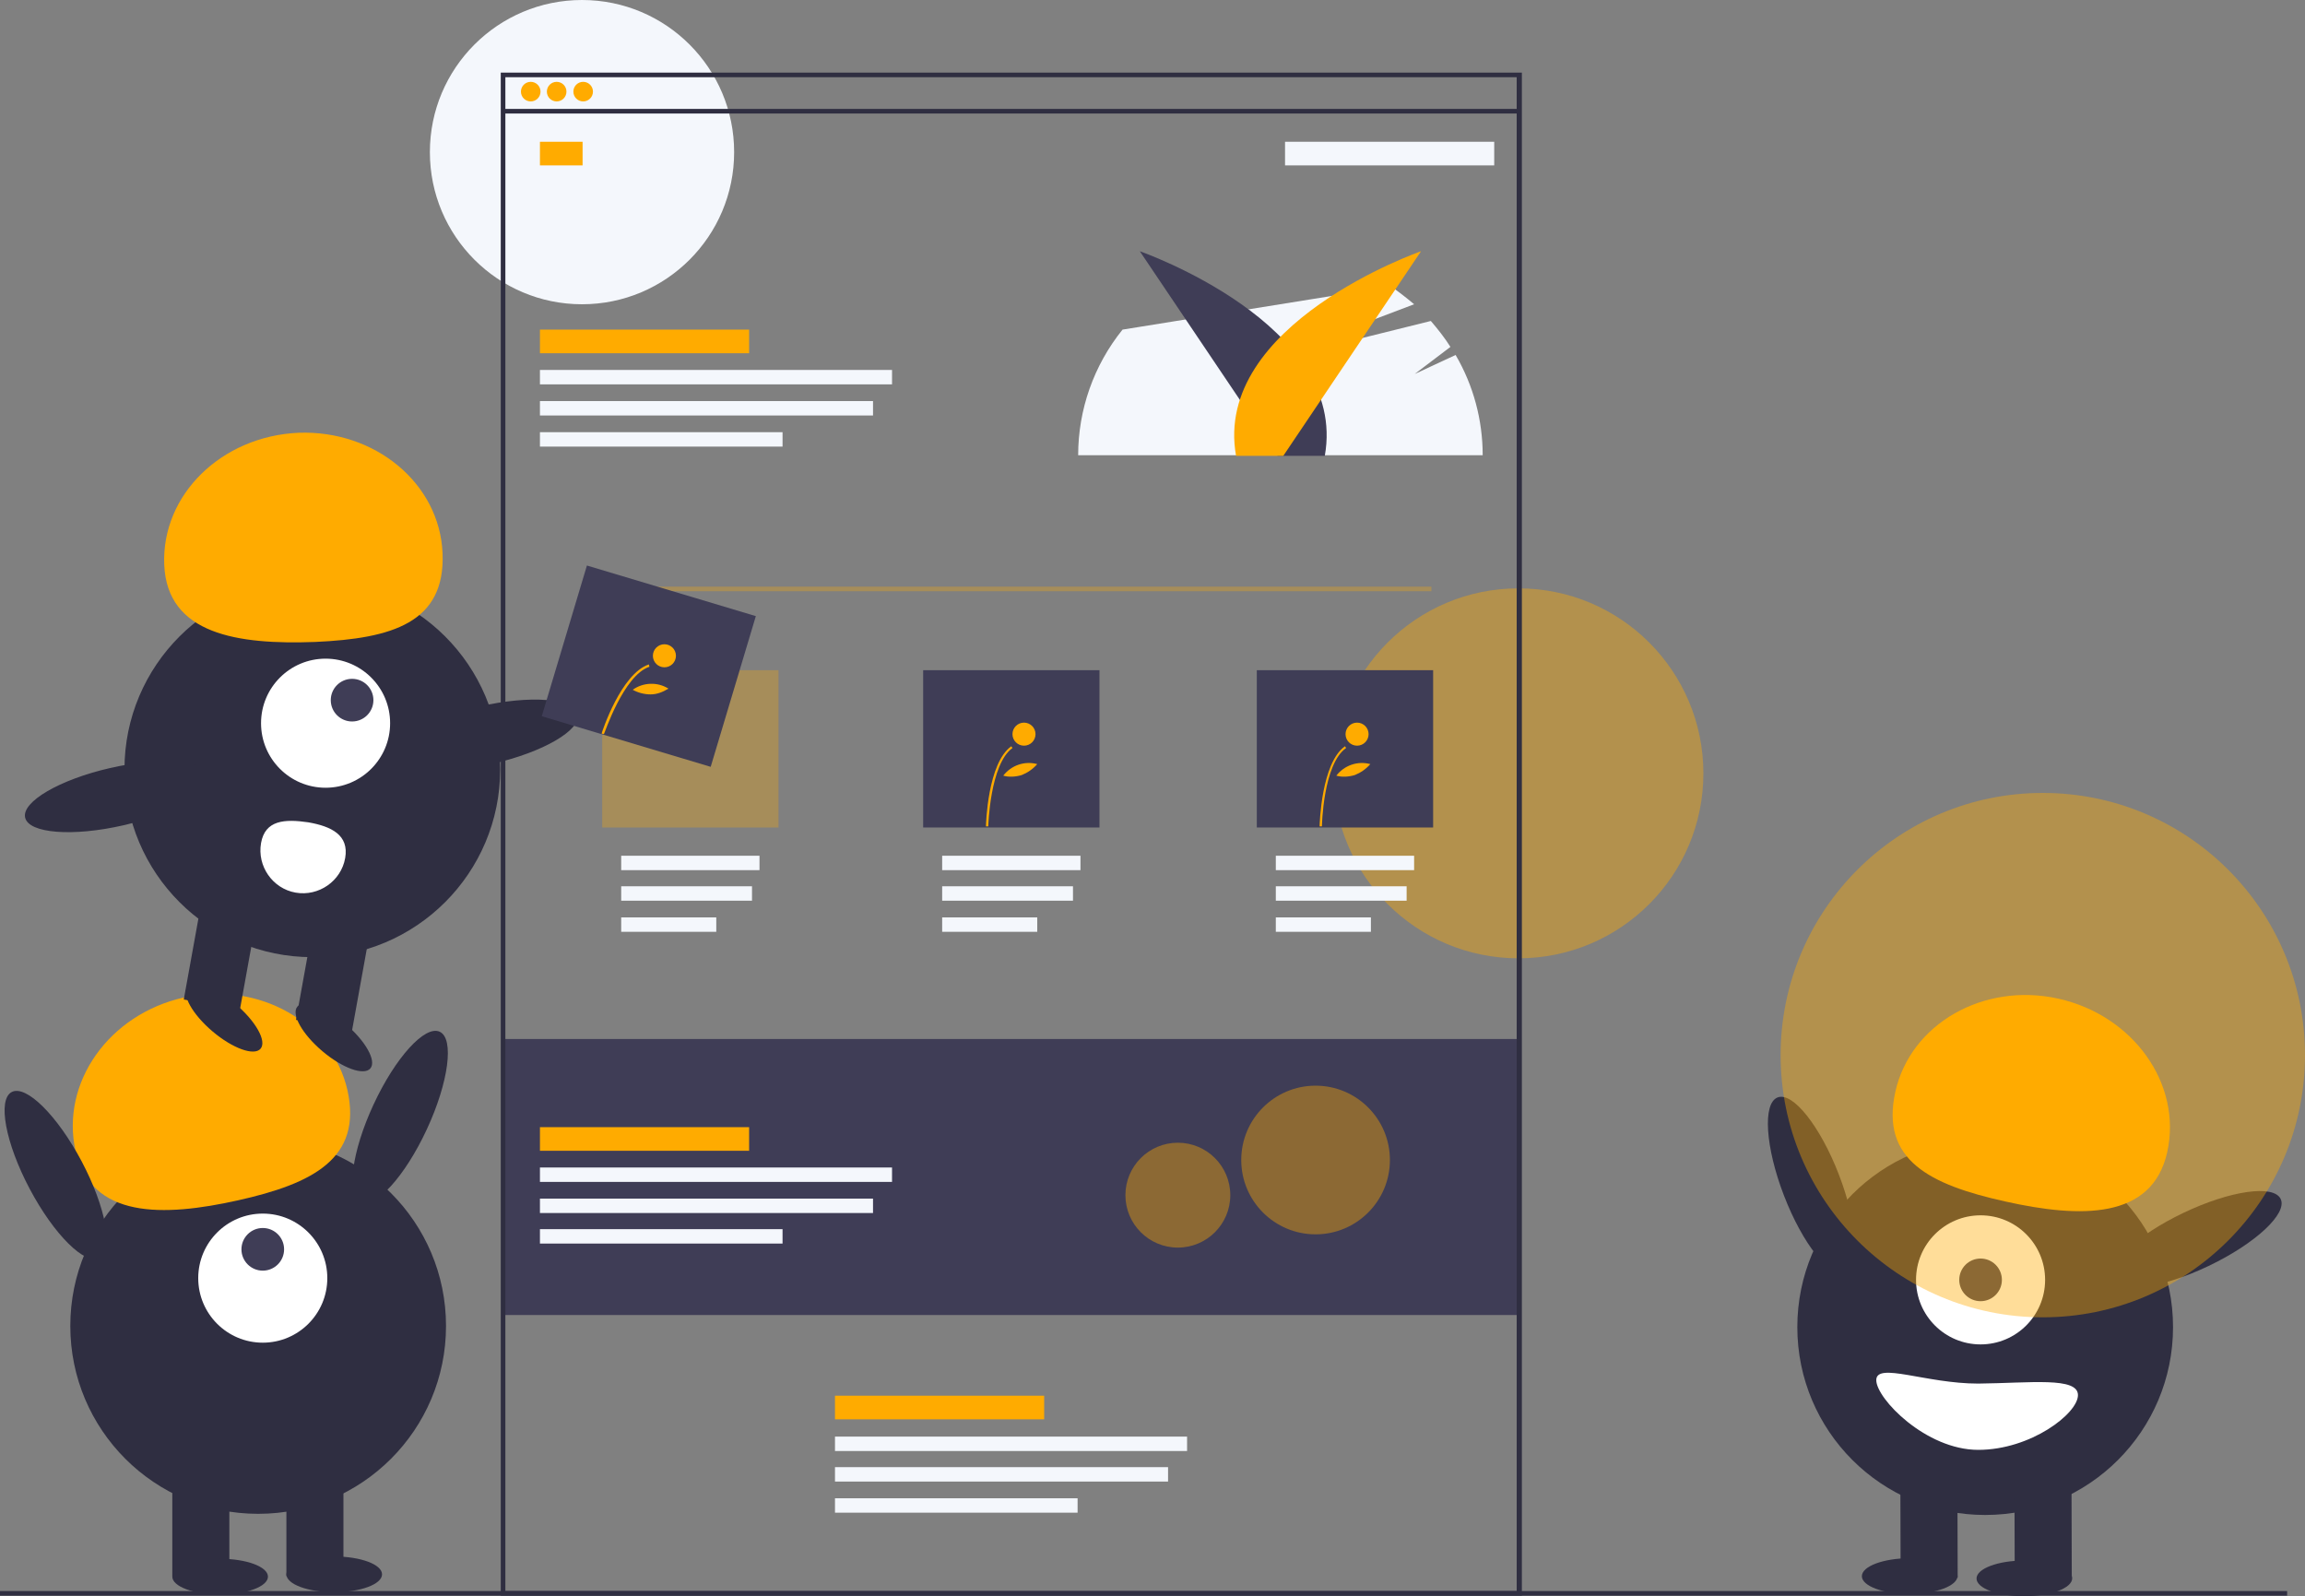 <?xml version="1.0" encoding="UTF-8"?> <!-- Generator: Adobe Illustrator 24.0.0, SVG Export Plug-In . SVG Version: 6.00 Build 0) --> <svg xmlns="http://www.w3.org/2000/svg" xmlns:xlink="http://www.w3.org/1999/xlink" version="1.1" id="ab0c8d57-73b5-4efc-a896-a2305a232bd8" x="0px" y="0px" viewBox="0 0 400 277" style="enable-background:new 0 0 400 277;" xml:space="preserve"><rect x="0" y="0" width="400" height="277" fill="#808080" stroke="none"/> <style type="text/css"> .st0{fill:#F4F7FC;enable-background:new ;} .st1{opacity:0.4;fill:#FFAB00;enable-background:new ;} .st2{fill:#3F3D56;} .st3{fill:#2F2E41;} .st4{fill:#FFAB00;} .st5{opacity:0.3;fill:#FFAB00;enable-background:new ;} .st6{fill:#FFFFFF;} </style> <title>experience design</title> <circle class="st0" cx="101" cy="26.4" r="26.4"></circle> <circle class="st1" cx="263.5" cy="134.2" r="32.1"></circle> <rect x="87.1" y="180.3" class="st2" width="176.8" height="47.9"></rect> <path class="st0" d="M252.6,61.6l-7.1,3.3l6.2-4.7c-1-1.6-2.2-3.1-3.4-4.5l-30.6,7.6l27.7-10.5c-1.3-1.1-2.6-2.1-4-3.1l-46.6,7.5 c-5,6.2-7.7,13.9-7.7,21.8h70.2C257.3,72.9,255.7,66.9,252.6,61.6z"></path> <rect y="276.1" class="st3" width="396.9" height="0.8"></rect> <path class="st2" d="M221.7,79.1l-23.9-35.5c0,0,36.2,12.6,32.1,35.5H221.7z"></path> <path class="st4" d="M222.7,79.1l23.9-35.5c0,0-36.2,12.6-32.1,35.5H222.7z"></path> <path class="st3" d="M264.1,276.9H86.9V12.6h177.2V276.9z M87.7,276.1h175.5V13.4H87.7V276.1z"></path> <rect x="87.5" y="18.9" class="st3" width="176.4" height="0.8"></rect> <circle class="st4" cx="92.1" cy="15.9" r="1.7"></circle> <circle class="st4" cx="96.6" cy="15.9" r="1.7"></circle> <circle class="st4" cx="101.2" cy="15.9" r="1.7"></circle> <rect x="93.7" y="24.6" class="st4" width="7.4" height="4.1"></rect> <rect x="93.7" y="57.2" class="st4" width="36.3" height="4.1"></rect> <rect x="223" y="24.6" class="st0" width="36.3" height="4.1"></rect> <rect x="93.7" y="64.2" class="st0" width="61.1" height="2.5"></rect> <rect x="93.7" y="69.6" class="st0" width="57.8" height="2.5"></rect> <rect x="93.7" y="75" class="st0" width="42.1" height="2.5"></rect> <rect x="107.8" y="148.5" class="st0" width="24" height="2.5"></rect> <rect x="107.8" y="153.8" class="st0" width="22.7" height="2.5"></rect> <rect x="107.8" y="159.2" class="st0" width="16.5" height="2.5"></rect> <rect x="163.5" y="148.5" class="st0" width="24" height="2.5"></rect> <rect x="163.5" y="153.8" class="st0" width="22.7" height="2.5"></rect> <rect x="163.5" y="159.2" class="st0" width="16.5" height="2.5"></rect> <rect x="221.4" y="148.5" class="st0" width="24" height="2.5"></rect> <rect x="221.4" y="153.8" class="st0" width="22.7" height="2.5"></rect> <rect x="221.4" y="159.2" class="st0" width="16.5" height="2.5"></rect> <rect x="144.9" y="242.2" class="st4" width="36.3" height="4.1"></rect> <rect x="144.9" y="249.3" class="st0" width="61.1" height="2.5"></rect> <rect x="144.9" y="254.6" class="st0" width="57.8" height="2.5"></rect> <rect x="144.9" y="260" class="st0" width="42.1" height="2.5"></rect> <rect x="104.7" y="101.8" class="st5" width="143.7" height="0.8"></rect> <rect x="104.5" y="116.3" class="st5" width="30.6" height="27.3"></rect> <rect x="160.2" y="116.3" class="st2" width="30.6" height="27.3"></rect> <rect x="218.1" y="116.3" class="st2" width="30.6" height="27.3"></rect> <path class="st4" d="M171.5,143.4l-0.4,0c0-0.4,0.3-11,4.4-13.9l0.2,0.3C171.8,132.6,171.5,143.3,171.5,143.4z"></path> <circle class="st4" cx="177.7" cy="127.4" r="2"></circle> <path class="st4" d="M177.3,134.5c-1,0.3-2.2,0.4-3.2,0.1c1.4-1.8,3.7-2.6,5.9-2C179.2,133.5,178.3,134.1,177.3,134.5z"></path> <path class="st4" d="M229.4,143.4l-0.4,0c0-0.4,0.3-11,4.4-13.9l0.2,0.3C229.6,132.6,229.4,143.3,229.4,143.4z"></path> <circle class="st4" cx="235.5" cy="127.4" r="2"></circle> <path class="st4" d="M235.1,134.5c-1,0.3-2.2,0.4-3.2,0.1c1.4-1.8,3.7-2.6,5.9-2C237,133.5,236.1,134.1,235.1,134.5z"></path> <rect x="93.7" y="195.6" class="st4" width="36.3" height="4.1"></rect> <rect x="93.7" y="202.6" class="st0" width="61.1" height="2.5"></rect> <rect x="93.7" y="208" class="st0" width="57.8" height="2.5"></rect> <rect x="93.7" y="213.3" class="st0" width="42.1" height="2.5"></rect> <circle class="st1" cx="228.3" cy="201.3" r="12.9"></circle> <circle class="st1" cx="204.4" cy="207.4" r="9.1"></circle> <circle class="st3" cx="44.8" cy="230.1" r="32.6"></circle> <rect x="29.9" y="255.7" class="st3" width="9.9" height="17.8"></rect> <rect x="49.7" y="255.7" class="st3" width="9.9" height="17.8"></rect> <ellipse class="st3" cx="38.2" cy="273.6" rx="8.3" ry="3.1"></ellipse> <ellipse class="st3" cx="58" cy="273.2" rx="8.3" ry="3.1"></ellipse> <circle class="st6" cx="45.6" cy="221.8" r="11.2"></circle> <circle class="st2" cx="45.6" cy="216.8" r="3.7"></circle> <path class="st4" d="M13.1,199.7c-2.6-11.8,5.8-23.7,18.8-26.6c13-2.9,25.7,4.3,28.4,16.1c2.6,11.8-6,16.2-19,19.1 S15.8,211.5,13.1,199.7z"></path> <ellipse transform="matrix(0.421 -0.907 0.907 0.421 -135.682 175.231)" class="st3" cx="69.5" cy="193.9" rx="16.3" ry="5.1"></ellipse> <ellipse transform="matrix(0.884 -0.468 0.468 0.884 -94.253 28.16)" class="st3" cx="9.6" cy="203.9" rx="5.1" ry="16.3"></ellipse> <ellipse transform="matrix(0.933 -0.36 0.36 0.933 -52.984 126.786)" class="st3" cx="314.3" cy="205.8" rx="5.1" ry="16.3"></ellipse> <circle class="st3" cx="344.5" cy="230.3" r="32.6"></circle> <rect x="349.6" y="255.9" transform="matrix(1 -2.799989e-03 2.799989e-03 1 -0.74 0.994)" class="st3" width="9.9" height="17.8"></rect> <rect x="329.8" y="256" transform="matrix(1 -2.799989e-03 2.799989e-03 1 -0.74 0.938)" class="st3" width="9.9" height="17.8"></rect> <ellipse transform="matrix(1 -2.799989e-03 2.799989e-03 1 -0.766 0.985)" class="st3" cx="351.3" cy="273.9" rx="8.3" ry="3.1"></ellipse> <ellipse transform="matrix(1 -2.799989e-03 2.799989e-03 1 -0.765 0.929)" class="st3" cx="331.4" cy="273.5" rx="8.3" ry="3.1"></ellipse> <circle class="st6" cx="343.7" cy="222.1" r="11.2"></circle> <circle class="st2" cx="343.7" cy="222.1" r="3.7"></circle> <path class="st4" d="M376.1,199.9c2.6-11.8-5.9-23.7-18.9-26.6s-25.7,4.4-28.3,16.2s6,16.1,19.1,19 C361,211.4,373.5,211.7,376.1,199.9z"></path> <ellipse transform="matrix(0.902 -0.431 0.431 0.902 -55.475 185.363)" class="st3" cx="381.2" cy="215.1" rx="16.3" ry="5.1"></ellipse> <path class="st6" d="M360.6,242.1c0,3.2-8.2,9.5-17.3,9.5c-9.1,0-17.7-8.9-17.7-12.1c0-3.2,8.6,0.6,17.7,0.6 C352.4,240,360.6,238.9,360.6,242.1z"></path> <circle class="st1" cx="354.5" cy="183.1" r="45.5"></circle> <circle class="st3" cx="54.2" cy="133.5" r="32.6"></circle> <rect x="29.5" y="160.7" transform="matrix(0.178 -0.984 0.984 0.178 -131.488 173.87)" class="st3" width="17.8" height="9.9"></rect> <rect x="49" y="164.2" transform="matrix(0.178 -0.984 0.984 0.178 -118.93 195.97)" class="st3" width="17.8" height="9.9"></rect> <ellipse transform="matrix(0.646 -0.763 0.763 0.646 -116.946 107.953)" class="st3" cx="58" cy="180.1" rx="3.1" ry="8.3"></ellipse> <ellipse transform="matrix(0.646 -0.763 0.763 0.646 -121.064 92.153)" class="st3" cx="38.9" cy="176.7" rx="3.1" ry="8.3"></ellipse> <circle class="st6" cx="56.5" cy="125.5" r="11.2"></circle> <circle class="st2" cx="61.1" cy="121.5" r="3.7"></circle> <path class="st4" d="M28.5,98C28,85.9,38.4,75.7,51.8,75.1c13.3-0.5,24.5,8.8,25,20.9c0.5,12.1-8.8,14.8-22.1,15.4 C41.3,111.9,29,110.1,28.5,98z"></path> <ellipse transform="matrix(0.975 -0.223 0.223 0.975 -26.359 22.071)" class="st3" cx="84.4" cy="127.5" rx="16.3" ry="5.1"></ellipse> <ellipse transform="matrix(0.975 -0.223 0.223 0.975 -30.357 8.031)" class="st3" cx="20.3" cy="138.2" rx="16.3" ry="5.1"></ellipse> <path class="st6" d="M45.3,146.3c-0.7,4,2,7.9,6,8.6c4,0.7,7.9-2,8.6-6c0.7-4-2.4-5.5-6.4-6.2C49.4,142.1,46,142.3,45.3,146.3z"></path> <rect x="98.9" y="100.4" transform="matrix(0.287 -0.958 0.958 0.287 -30.552 190.221)" class="st2" width="27.3" height="30.6"></rect> <path class="st4" d="M104.8,127.4l-0.4-0.1c0.1-0.4,3.4-10.4,8.2-12l0.1,0.4C108.2,117.2,104.9,127.3,104.8,127.4z"></path> <circle class="st4" cx="115.3" cy="113.8" r="2"></circle> <path class="st4" d="M112.9,120.5c-1.1,0-2.2-0.3-3.1-0.8c1.8-1.3,4.3-1.4,6.2-0.2C115,120.1,114,120.5,112.9,120.5z"></path> </svg> 